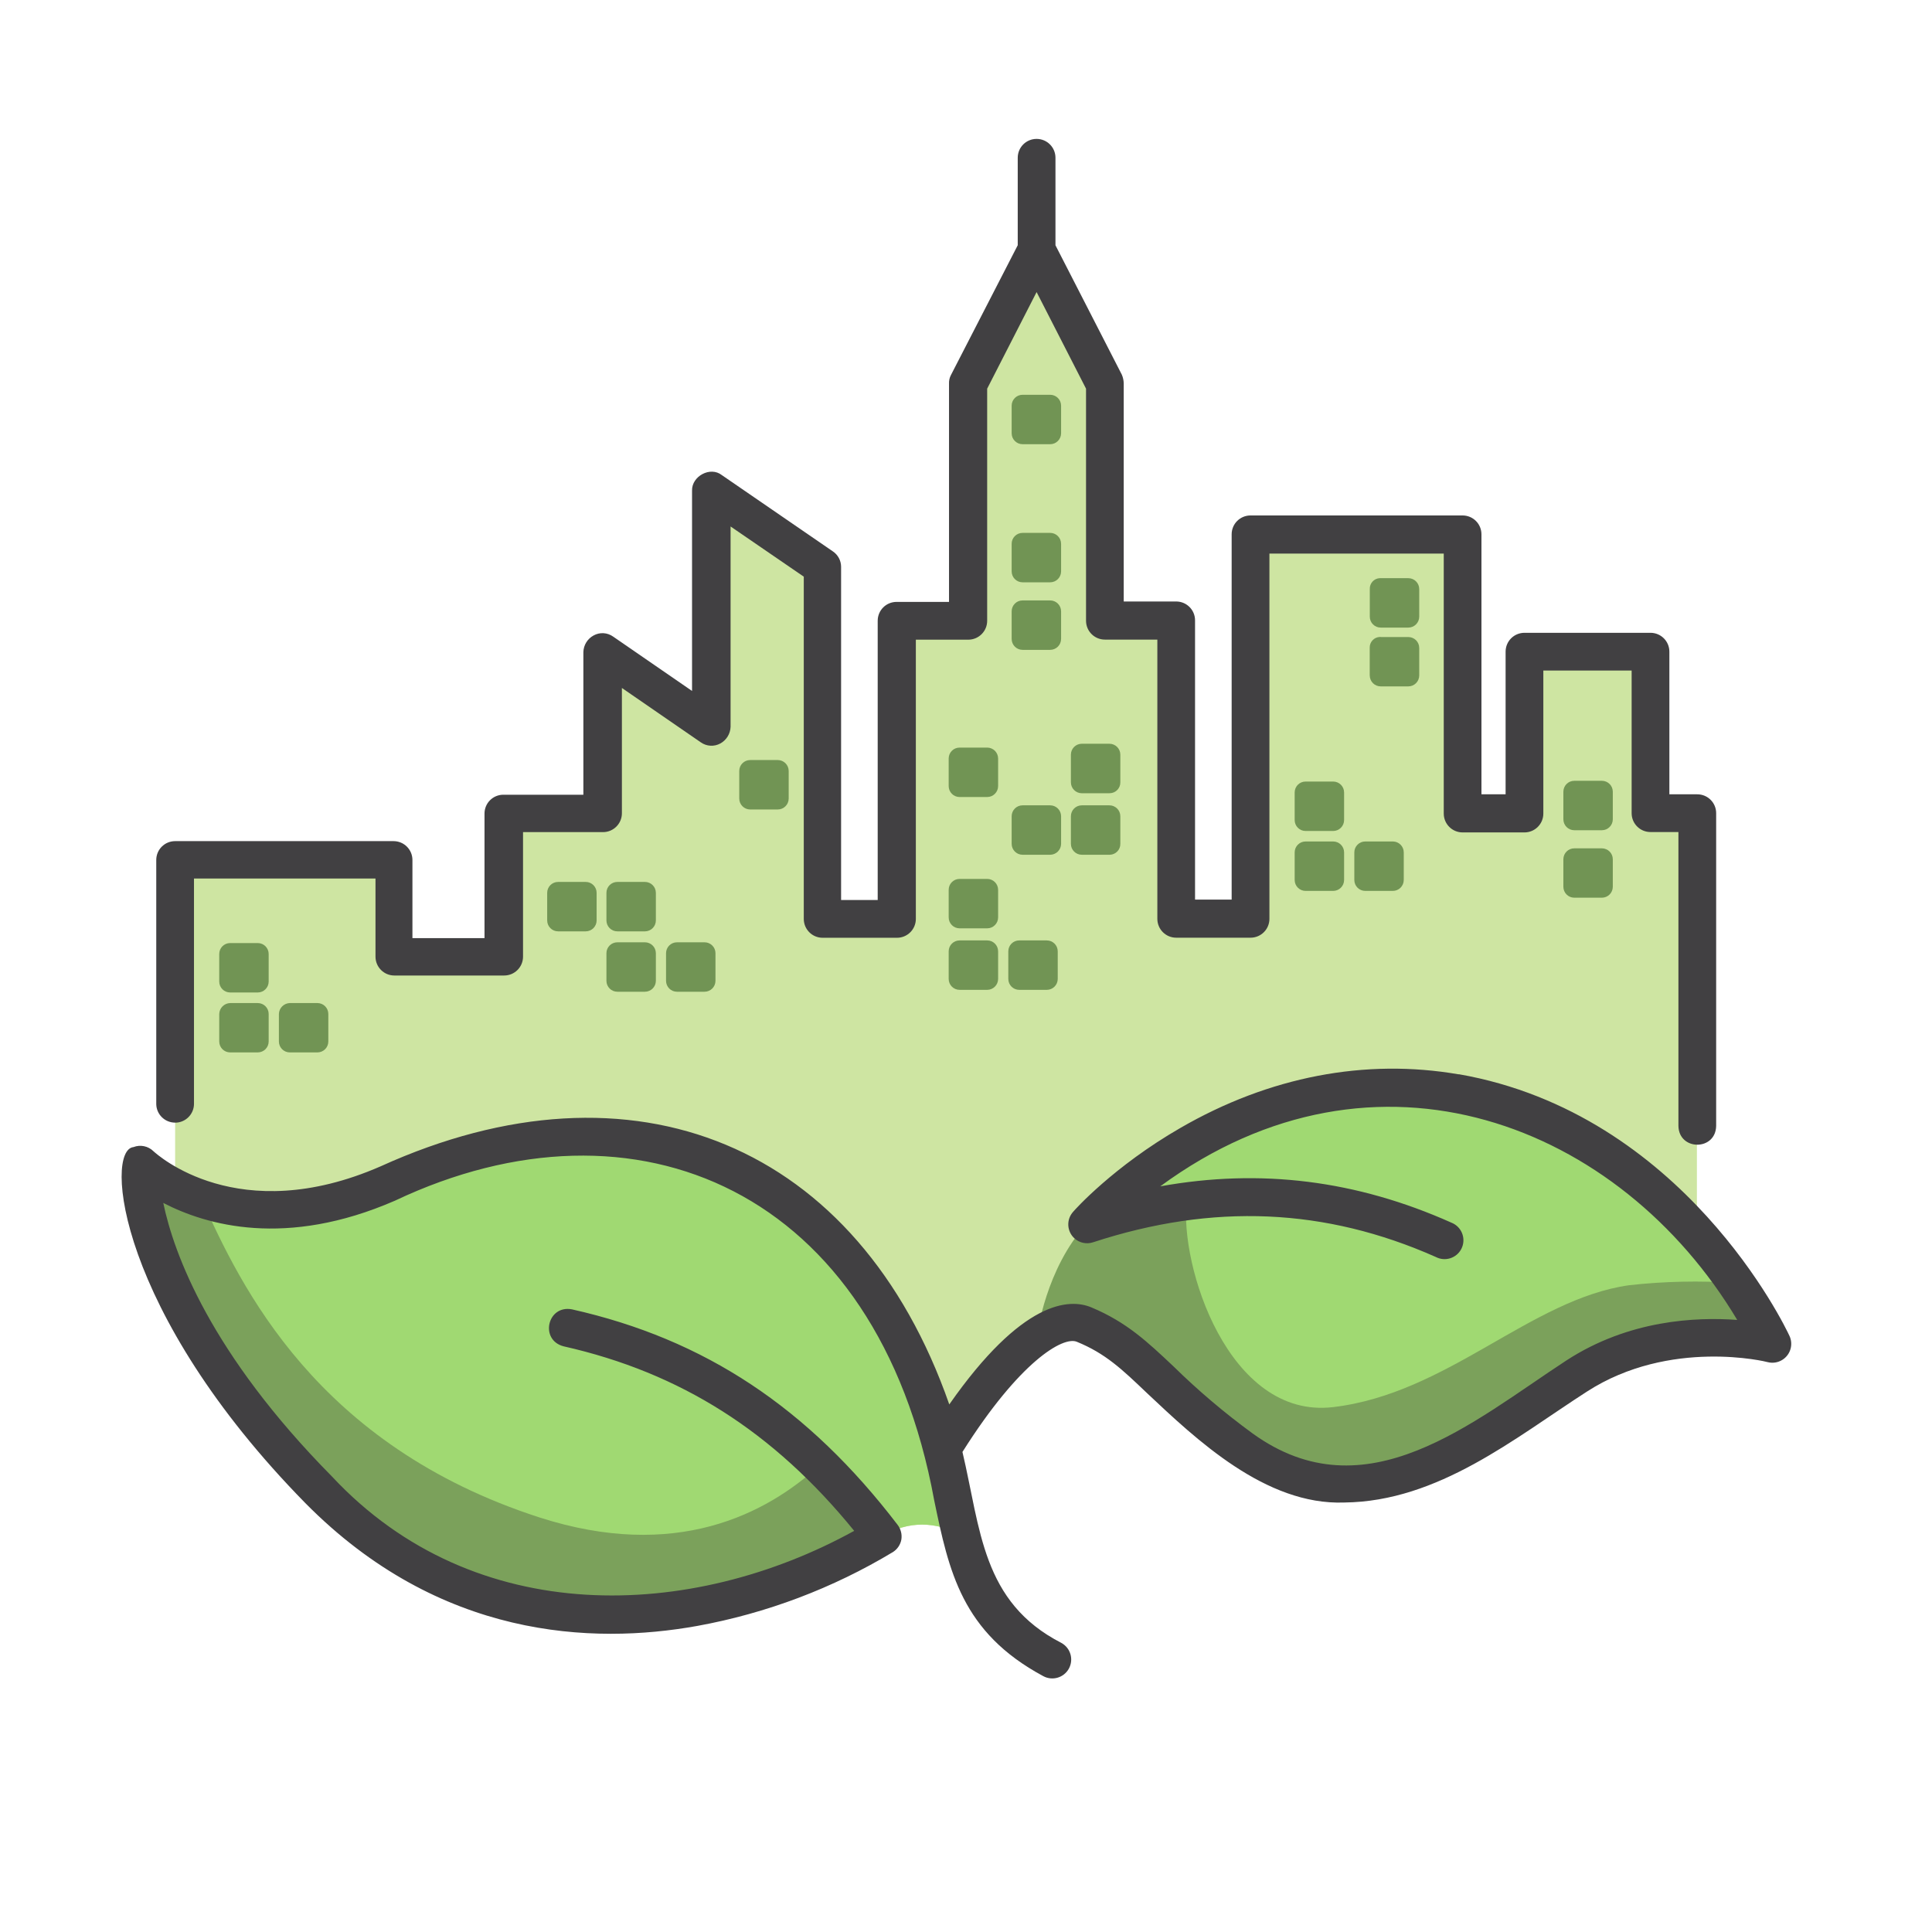 <svg viewBox="0 0 512 512" xmlns="http://www.w3.org/2000/svg"><path d="m460 340c-3.25-4.6-6.76-9.01-10.5-13.2l.2-.1v-111.28h-12.4v-42.7h-33.4v42.8h-16.4v-73.9h-56.2v101.8h-19.7v-79h-18.9v-62.7l-18.1-35.4-18.1 35.4v62.7h-18.9v79h-19.7v-93.3l-29.4-20.2v62.6l-28.7-19.8v42.8h-26.2v38.1h-29.1v-25.8h-58.09v86.9h-.01c-3.34-1.6-6.44-3.65-9.2-6.1 0 0-2.2 35.9 47.4 86.2 65.7 66.6 149.4 12.3 149.4 12.3 6.36-4.11 14.53-4.11 20.9 0-1.8-7.3-3.2-15.4-5.5-24.2l1.1-.3c8-12.8 16.7-23.2 24.3-28.5 4.7-3.2 8.9-4.5 12.4-3 15.1 6.2 19.1 16.3 41.7 32.8 33.1 24.1 64.6-3.5 88.9-19.2 24-15.5 51.2-8.6 51.9-8.5-2.78-5.68-6.03-11.1-9.71-16.22z" fill="#cee5a2"/><g fill="#a0d972"><path d="m234.41 347.42c-35.4-56.1-88-52.8-131.6-33.8-21.5 9.4-38.3 7.7-49.6 3.9v-.001c-2.36-.79-4.67-1.73-6.9-2.8-3.34-1.6-6.44-3.65-9.2-6.1 0 0-2.2 35.9 47.4 86.2 65.7 66.6 149.4 12.3 149.4 12.3v-.001c6.36-4.11 14.53-4.11 20.9 0-1.8-7.3-3.2-15.4-5.5-24.2-2.93-12.59-7.97-24.6-14.9-35.5z"/><path d="m460 340c-3.25-4.6-6.76-9.01-10.5-13.2-13.8-15.4-34.8-32.1-63.7-37.2-57.7-10.1-97.6 34.8-97.6 34.8-10.9 11.8-13.1 29.1-13.2 29.7 4.7-3.2 8.9-4.5 12.4-3 15.1 6.2 19.1 16.3 41.7 32.8 33.1 24.1 64.6-3.5 88.9-19.2 24-15.5 51.2-8.6 51.9-8.5v-.001c-2.96-5.61-6.26-11.02-9.9-16.2z"/></g><g fill="#719454"><path d="m271 104.62h7.3c1.6 0 2.9 1.29 2.9 2.9v7.3c0 1.6-1.3 2.9-2.9 2.9h-7.3c-1.61 0-2.9-1.3-2.9-2.9v-7.3c0-1.61 1.29-2.9 2.9-2.9z"/><path d="m254.31 198.12h7.3v-.001c1.6 0 2.9 1.29 2.9 2.9v7.3c0 1.6-1.3 2.9-2.9 2.9h-7.3c-1.61 0-2.9-1.3-2.9-2.9v-7.32c.01-1.6 1.3-2.89 2.9-2.88z"/><path d="m271 159.12h7.3v-.001c1.6 0 2.9 1.29 2.9 2.9v7.3c0 1.6-1.3 2.9-2.9 2.9h-7.3c-1.61 0-2.9-1.3-2.9-2.9v-7.32c.01-1.6 1.3-2.89 2.9-2.88z"/><path d="m271 141.22h7.3c1.6 0 2.9 1.29 2.9 2.9v7.3c0 1.6-1.3 2.9-2.9 2.9h-7.3c-1.61 0-2.9-1.3-2.9-2.9v-7.3c0-1.61 1.29-2.9 2.9-2.9z"/><path d="m254.31 232.92h7.3v-.001c1.6 0 2.9 1.29 2.9 2.9v7.3c0 1.6-1.3 2.9-2.9 2.9h-7.3c-1.61 0-2.9-1.3-2.9-2.9v-7.3c0-1.61 1.29-2.9 2.9-2.9z"/><path d="m198.81 201.42h7.3v-.001c1.6 0 2.9 1.29 2.9 2.9v7.3c0 1.6-1.3 2.9-2.9 2.9h-7.3c-1.61 0-2.9-1.3-2.9-2.9v-7.3c0-1.61 1.29-2.9 2.9-2.9z"/><path d="m147.91 233.72h7.3c1.6-.001 2.9 1.29 2.9 2.9v7.3c0 1.6-1.3 2.9-2.9 2.9h-7.3c-1.61 0-2.9-1.3-2.9-2.9v-7.3c-.001-1.61 1.29-2.9 2.9-2.9z"/><path d="m365.91 153.22h7.3c1.6 0 2.9 1.29 2.9 2.9v7.3c0 1.6-1.3 2.9-2.9 2.9h-7.3c-1.61 0-2.9-1.3-2.9-2.9v-7.3c-.07-1.54 1.12-2.84 2.65-2.9.08-.01.16-.01.24 0z"/><path d="m417.21 206.92h7.3v-.001c1.6 0 2.9 1.29 2.9 2.9v7.3c0 1.6-1.3 2.9-2.9 2.9h-7.3c-1.61 0-2.9-1.3-2.9-2.9v-7.3c0-1.61 1.29-2.9 2.9-2.9z"/><path d="m365.91 168.82h7.3c1.6 0 2.9 1.29 2.9 2.9v7.28c0 1.6-1.3 2.9-2.9 2.9h-7.3v-.001c-1.61 0-2.91-1.29-2.91-2.89-.01-.01-.01-.01-.01-.02v-7.3c-.06-1.54 1.14-2.83 2.67-2.89.07-.01.15-.01.23 0z"/><path d="m163.61 233.72h7.3c1.6-.001 2.9 1.29 2.9 2.9v7.3c0 1.6-1.3 2.9-2.9 2.9h-7.3c-1.61 0-2.9-1.3-2.9-2.9v-7.3c-.001-1.61 1.29-2.9 2.9-2.9z"/><path d="m163.61 249.72h7.3c1.6-.001 2.9 1.29 2.9 2.9v7.3c0 1.6-1.3 2.9-2.9 2.9h-7.3c-1.61 0-2.9-1.3-2.9-2.9v-7.3c0-1.61 1.29-2.9 2.9-2.9z"/><path d="m179.41 249.72h7.3c1.6-.001 2.9 1.29 2.9 2.9v7.3c0 1.6-1.3 2.9-2.9 2.9h-7.3c-1.61 0-2.9-1.3-2.9-2.9v-7.3c0-1.61 1.29-2.9 2.9-2.9z"/><path d="m61 249.92h7.3v-.001c1.6 0 2.9 1.29 2.9 2.9v7.3c0 1.6-1.3 2.9-2.9 2.9h-7.3c-1.61 0-2.9-1.3-2.9-2.9v-7.3c0-1.61 1.29-2.9 2.9-2.9z"/><path d="m61 265.82h7.3c1.6 0 2.9 1.29 2.9 2.9v7.28c0 1.6-1.3 2.9-2.9 2.9h-7.3c-1.61 0-2.9-1.3-2.9-2.9v-7.3c.06-1.58 1.32-2.83 2.9-2.88z"/><path d="m76.81 265.82h7.3c1.6 0 2.9 1.29 2.9 2.9v7.28c0 1.6-1.3 2.9-2.9 2.9h-7.3c-1.61 0-2.9-1.3-2.9-2.9v-7.3c.06-1.58 1.32-2.83 2.9-2.88z"/><path d="m346 207.12h7.3v-.001c1.6 0 2.9 1.29 2.9 2.9v7.3c0 1.6-1.3 2.9-2.9 2.9h-7.3c-1.61 0-2.9-1.3-2.9-2.9v-7.32c.01-1.6 1.3-2.89 2.9-2.88z"/><path d="m346 223h7.3v-.001c1.6 0 2.9 1.29 2.9 2.9v7.3c0 1.6-1.3 2.9-2.9 2.9h-7.3c-1.61 0-2.9-1.3-2.9-2.9v-7.3c0-1.61 1.29-2.9 2.9-2.9z"/><path d="m361.81 223h7.3v-.001c1.6 0 2.9 1.29 2.9 2.9v7.3c0 1.6-1.3 2.9-2.9 2.9h-7.3c-1.61 0-2.9-1.3-2.9-2.9v-7.3c0-1.61 1.29-2.9 2.9-2.9z"/><path d="m254.31 249.22h7.3c1.6 0 2.9 1.29 2.9 2.9v7.3c0 1.6-1.3 2.9-2.9 2.9h-7.3c-1.61 0-2.9-1.3-2.9-2.9v-7.3c0-1.61 1.29-2.9 2.9-2.9z"/><path d="m270.11 249.22h7.3c1.6 0 2.9 1.29 2.9 2.9v7.3c0 1.6-1.3 2.9-2.9 2.9h-7.3c-1.61 0-2.9-1.3-2.9-2.9v-7.3c0-1.61 1.29-2.9 2.9-2.9z"/><path d="m294 210.22h-7.3c-1.61 0-2.9-1.3-2.9-2.9v-7.32c0-1.61 1.29-2.9 2.9-2.9h7.3c1.6 0 2.9 1.29 2.9 2.9v7.3c.04 1.56-1.2 2.87-2.76 2.91-.05 0-.1 0-.15 0z"/><path d="m294 226.52h-7.3c-1.61 0-2.9-1.3-2.9-2.9v-7.3c0-1.61 1.29-2.9 2.9-2.9h7.3c1.6 0 2.9 1.29 2.9 2.9v7.3c.03 1.56-1.22 2.86-2.78 2.9-.05 0-.09 0-.13 0z"/><path d="m278.31 226.52h-7.31c-1.61 0-2.9-1.3-2.9-2.9v-7.3c0-1.61 1.29-2.9 2.9-2.9h7.3c1.6 0 2.9 1.29 2.9 2.9v7.3c0 1.59-1.3 2.89-2.89 2.9z"/><path d="m417.21 224.82h7.3c1.6 0 2.9 1.29 2.9 2.9v7.28c0 1.6-1.3 2.9-2.9 2.9h-7.3c-1.61 0-2.9-1.3-2.9-2.9v-7.3c.01-1.6 1.3-2.89 2.9-2.88z"/></g><g fill="#7ba15b"><path d="m46.41 314.72c2.21 1.13 4.52 2.07 6.9 2.8 10.5 23.5 30.6 65.5 89.6 84.6 36 11.6 60.1-.7 74.5-14 6 5.9 11.55 12.25 16.6 19 0 0-83.7 54.3-149.4-12.3-49.6-50.3-47.4-86.2-47.4-86.2 2.76 2.45 5.86 4.5 9.2 6.1z"/><path d="m460 340c3.66 5.09 6.91 10.47 9.7 16.1-.6-.2-27.9-7-51.9 8.5-24.3 15.7-55.8 43.3-88.9 19.2-22.6-16.5-26.6-26.5-41.7-32.8-3.5-1.4-7.7-.2-12.4 3 .1-.5 2.3-17.8 13.2-29.7 8.61-2.88 17.49-4.93 26.5-6.1-2 17 11 58 38.8 54.7 30.4-3.6 52.3-28.6 78.4-32.3 9.39-1.05 18.86-1.25 28.3-.6z"/></g><g fill="#414042"><path d="m386.61 284.72c-24.8-4.3-50.3.6-73.8 14.2-17.7 10.2-28 21.7-28.4 22.2-1.86 2.04-1.71 5.2.33 7.06 1.34 1.22 3.24 1.61 4.96 1.03 31.8-10.4 61.5-9.1 90.8 3.9 2.44 1.28 5.46.35 6.75-2.1 1.28-2.45.35-5.47-2.1-6.76-.19-.1-.37-.19-.57-.26-25.1-11.2-50.5-14.4-77.1-9.6 57.25-42.07 121.91-16.45 152.9 35.4-11-.8-28.7 0-45.2 10.7-24.93 16.28-53.21 41.06-83.21 19.4-7.43-5.42-14.45-11.37-21-17.8-6.9-6.5-12.4-11.7-21.7-15.6-5.9-2.5-18.4-1.9-37.7 25.7-24.11-69-83.68-93.52-150.7-63.1-37.8 16.5-59.3-3.2-60.2-4-1.4-1.38-3.48-1.81-5.3-1.1-7.69.77-4.33 43.55 45.6 94.4 35.5 35.9 76 37.5 103.8 32.5 18.34-3.34 35.93-9.98 51.9-19.6 1.16-.75 1.96-1.95 2.2-3.3.22-1.39-.15-2.8-1-3.9-23.7-31-51.1-49.2-86.3-57.1-6.53-1.24-8.62 8.14-2.2 9.8 31 7 55.6 22.6 77 48.9-43 23.71-100.5 26.21-138.4-14.41-32.2-32.59-41.9-59-44.7-72.49 11.4 5.9 32.5 12 61.4-.6 63.78-30.19 127.83-2.93 142.9 79.4 3.9 18.8 7.3 35 28.9 46.6h-.001c2.43 1.32 5.47.43 6.8-2 1.32-2.44.43-5.48-2-6.8-.01-.01-.01-.01-.01-.01-21.07-10.82-21.37-30.17-26.2-50.6 15.2-24.1 26.7-30.7 30.3-29.2 7.6 3.1 12 7.3 18.6 13.6 13 12.22 31.41 29.78 52.3 29 24.93-.27 45.29-17.17 64.3-29.4 22-14.2 47.7-7.9 47.9-7.8 2.67.68 5.39-.93 6.08-3.61.28-1.11.18-2.27-.29-3.3-1.09-2.4-28.09-59-87.69-69.4z"/><path d="m46.41 297.52c2.76 0 5-2.24 5-5v-59.7h48.1v20.7c0 2.76 2.23 5 5 5h29.1c2.76 0 5-2.24 5-5v-33h21.2c2.76 0 5-2.24 5-5v-33.2l20.9 14.4c1.53 1.09 3.55 1.21 5.2.3 1.61-.89 2.64-2.56 2.7-4.4v-53.1l19.4 13.3v90.7c0 2.76 2.23 5 5 5h19.7c2.76 0 5-2.24 5-5v-74h13.9c2.76 0 5-2.24 5-5v-61.52l13.1-25.6 13.1 25.6v61.5c0 2.76 2.23 5 5 5h13.9v74c0 2.76 2.23 5 5 5h19.7c2.76 0 5-2.24 5-5v-96.8h46.2v68.9c0 2.76 2.23 5 5 5h16.39c2.76 0 5-2.24 5-5v-37.9h23.4v37.8c0 2.76 2.23 5 5 5h7.4v77.9c.14 6.59 9.85 6.63 10 0v-82.9c0-2.77-2.24-5-5-5h-7.4v-37.8c0-2.77-2.24-5-5-5h-33.4c-2.77 0-5 2.23-5 5v37.8h-6.4v-68.9c0-2.77-2.24-5-5-5h-56.2c-2.77 0-5 2.23-5 5v96.8h-9.7v-74c0-2.77-2.24-5-5-5h-13.9v-57.8-.001c-.02-.8-.19-1.58-.5-2.3l-17.59-34.3v-23.189c0-2.77-2.24-5-5-5-2.77 0-5 2.23-5 5v23.18l-17.71 34.42c-.37.7-.54 1.5-.5 2.3v57.8h-13.9c-2.77 0-5 2.23-5 5v74h-9.7v-88.3c0-1.65-.83-3.19-2.2-4.1l-29.4-20.2c-3.05-2.4-8 .28-7.9 4.1v53.1l-20.9-14.4c-1.54-1.1-3.56-1.22-5.2-.3v-.001c-1.62.88-2.65 2.55-2.7 4.4v37.8h-21.2c-2.77 0-5 2.23-5 5v33h-19.1v-20.7c0-2.77-2.24-5-5-5h-57.89c-2.77 0-5 2.23-5 5v64.7c.05 2.72 2.27 4.9 5 4.9z"/></g></svg>